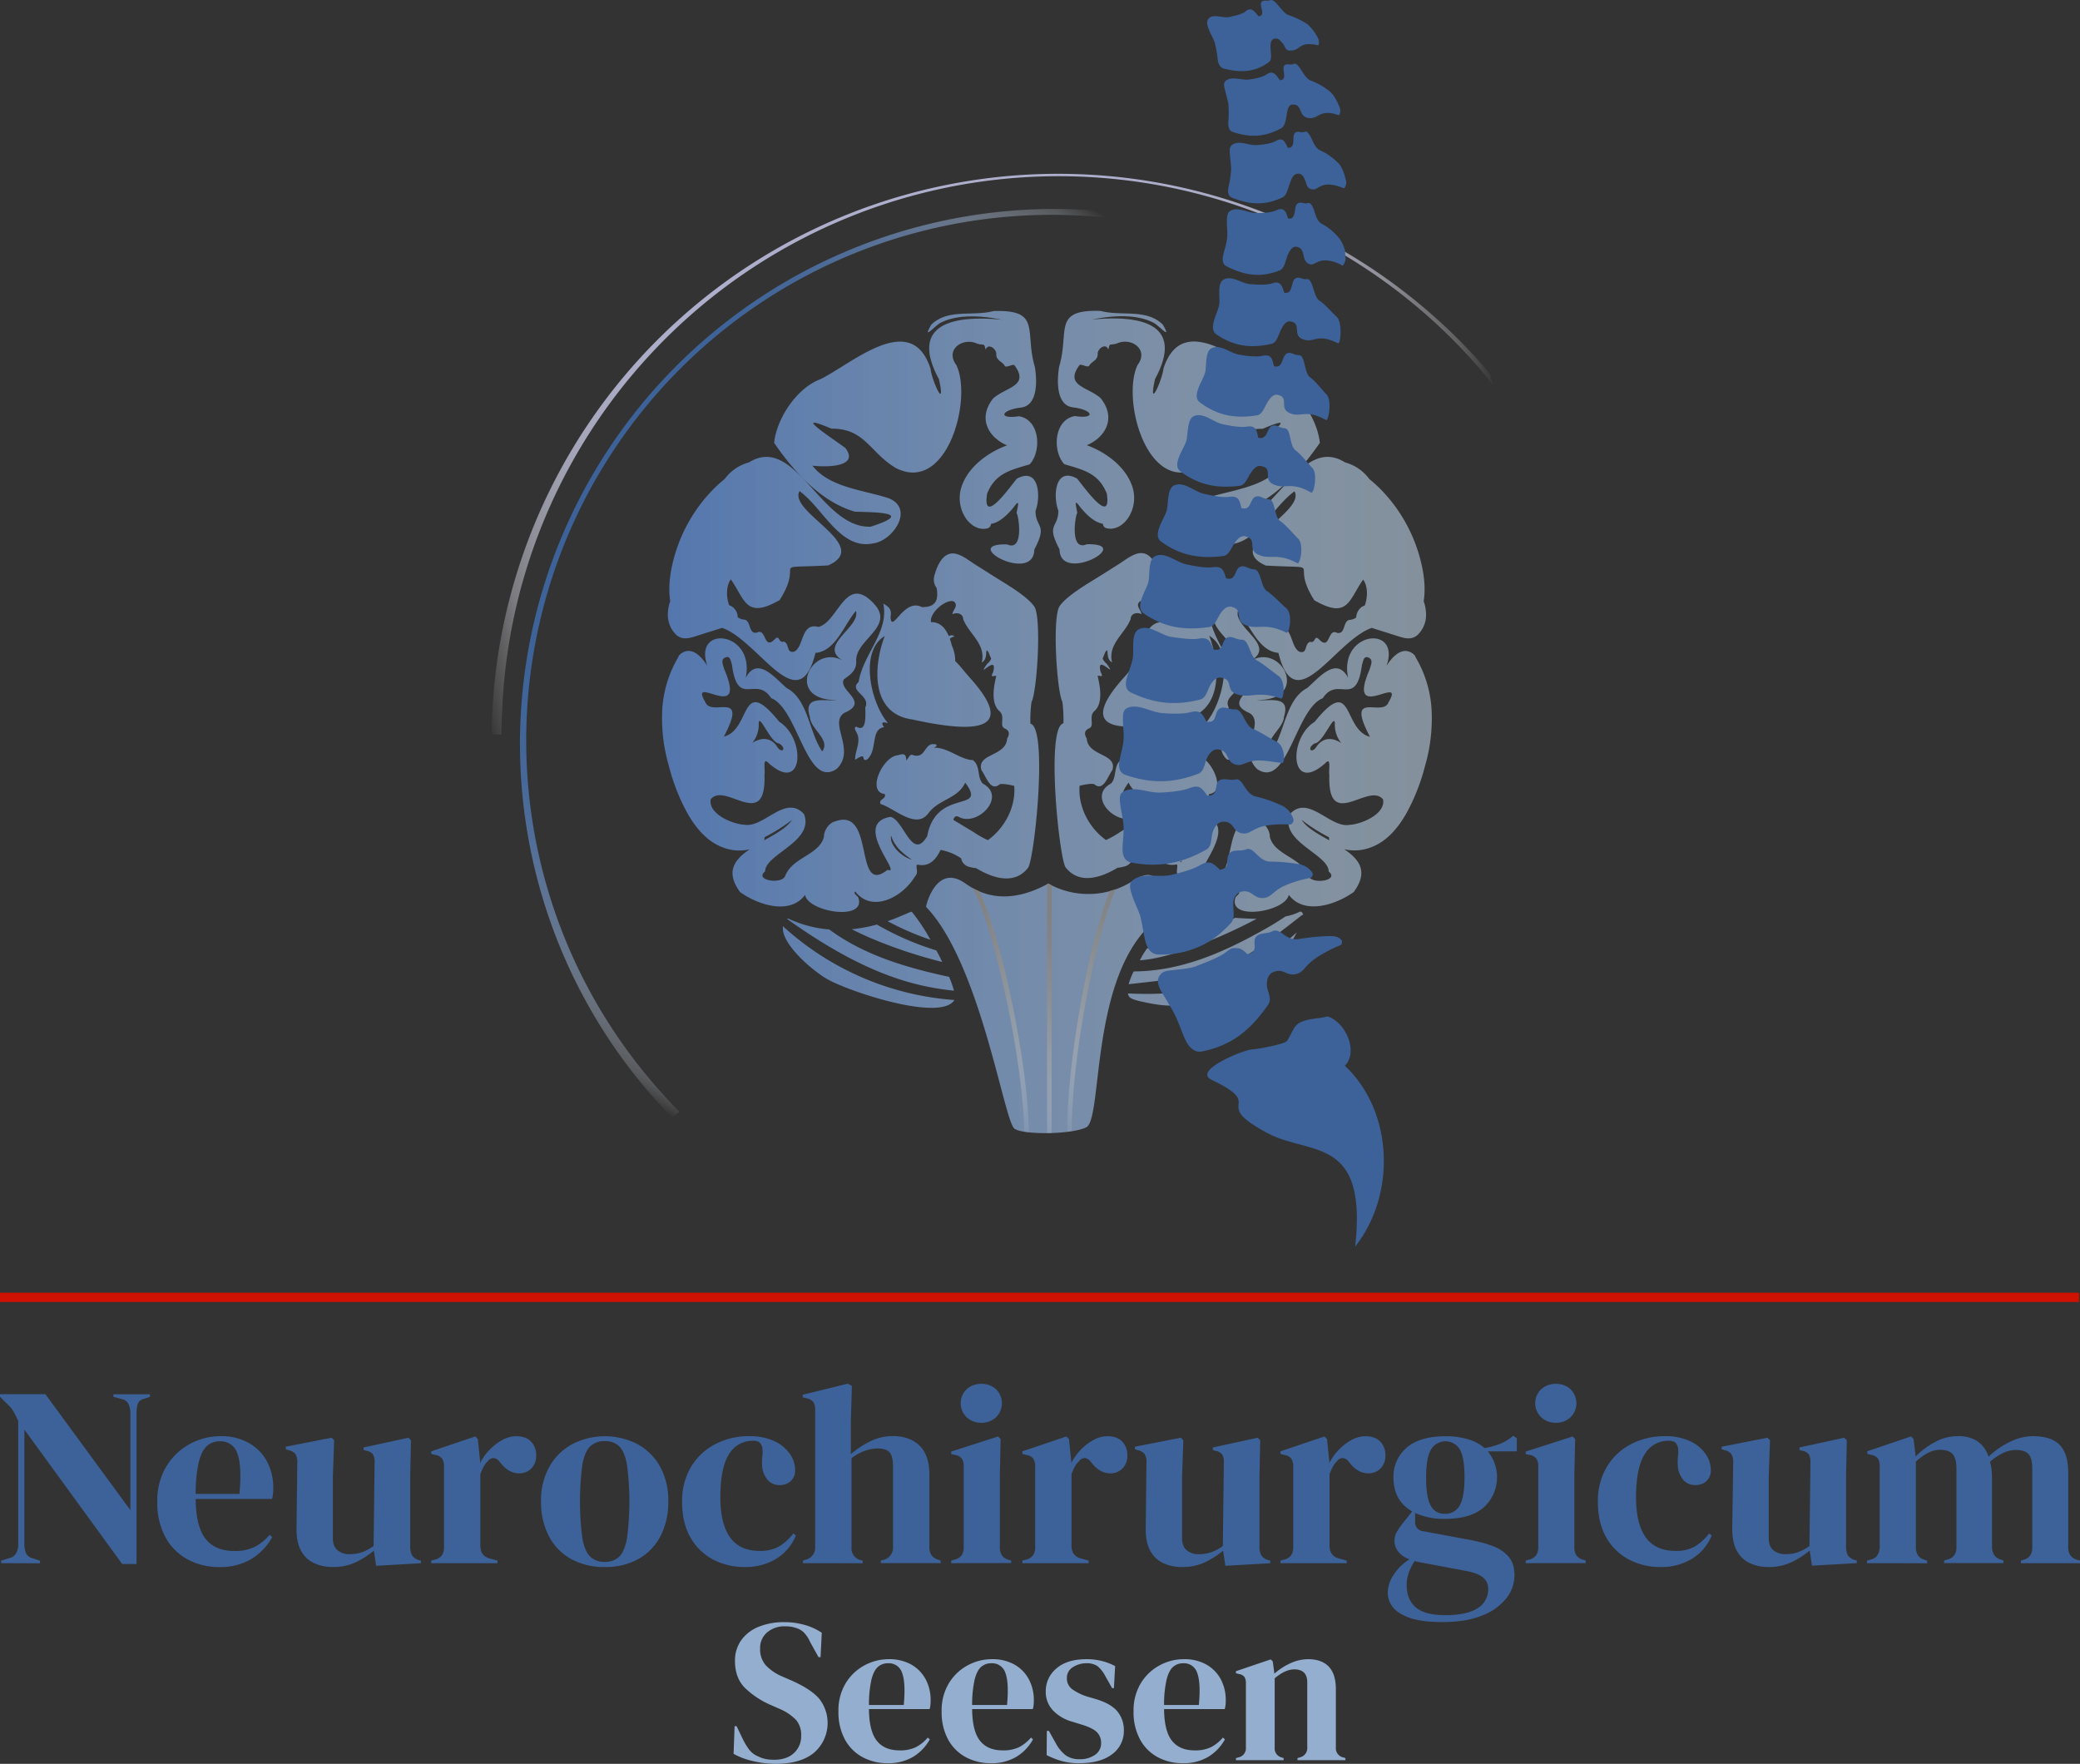 <svg xmlns="http://www.w3.org/2000/svg" xmlns:xlink="http://www.w3.org/1999/xlink" viewBox="0 0 910.87 772.34"><rect x="0" y="0" width="910.87" height="772.34" fill="#333333" stroke="none"/><defs><style>.cls-1{fill:#3c6299;}.cls-2{fill:#93aece;}.cls-3{fill:url(#Unbenannter_Verlauf_34);}.cls-4{fill:#cf1100;}.cls-5{fill:url(#Unbenannter_Verlauf_10);}.cls-6{fill:url(#Unbenannter_Verlauf_40);}.cls-7{fill:url(#Unbenannter_Verlauf_3);}.cls-8{fill:url(#Unbenannter_Verlauf_3-2);}.cls-9{fill:url(#Unbenannter_Verlauf_3-3);}</style><linearGradient id="Unbenannter_Verlauf_34" x1="289.9" y1="316.14" x2="626.93" y2="316.14" gradientUnits="userSpaceOnUse"><stop offset="0" stop-color="#5376ad"/><stop offset="1" stop-color="#bacfe2" stop-opacity="0.6"/></linearGradient><linearGradient id="Unbenannter_Verlauf_10" x1="513.43" y1="84.93" x2="283.51" y2="483.16" gradientUnits="userSpaceOnUse"><stop offset="0.05" stop-color="#fff" stop-opacity="0"/><stop offset="0.07" stop-color="#d2dbe8" stop-opacity="0.23"/><stop offset="0.1" stop-color="#aabbd3" stop-opacity="0.43"/><stop offset="0.13" stop-color="#889fc1" stop-opacity="0.61"/><stop offset="0.16" stop-color="#6c88b2" stop-opacity="0.76"/><stop offset="0.2" stop-color="#5677a7" stop-opacity="0.87"/><stop offset="0.25" stop-color="#476b9f" stop-opacity="0.94"/><stop offset="0.32" stop-color="#3e649a" stop-opacity="0.99"/><stop offset="0.51" stop-color="#3c6299"/><stop offset="0.71" stop-color="#3e649a" stop-opacity="0.99"/><stop offset="0.79" stop-color="#476b9f" stop-opacity="0.94"/><stop offset="0.84" stop-color="#5677a7" stop-opacity="0.87"/><stop offset="0.88" stop-color="#6c88b2" stop-opacity="0.76"/><stop offset="0.92" stop-color="#889fc1" stop-opacity="0.61"/><stop offset="0.95" stop-color="#aabbd3" stop-opacity="0.43"/><stop offset="0.98" stop-color="#d2dbe8" stop-opacity="0.23"/><stop offset="1" stop-color="#fff" stop-opacity="0"/></linearGradient><linearGradient id="Unbenannter_Verlauf_40" x1="-5941.34" y1="100.06" x2="-6184.91" y2="521.93" gradientTransform="translate(4954.61 4312.5) rotate(45)" gradientUnits="userSpaceOnUse"><stop offset="0.05" stop-color="#fff" stop-opacity="0"/><stop offset="0.05" stop-color="#fcfcfd" stop-opacity="0.03"/><stop offset="0.07" stop-color="#ececf3" stop-opacity="0.24"/><stop offset="0.1" stop-color="#ddddea" stop-opacity="0.42"/><stop offset="0.12" stop-color="#d0d1e2" stop-opacity="0.58"/><stop offset="0.15" stop-color="#c5c6db" stop-opacity="0.71"/><stop offset="0.18" stop-color="#bdbed6" stop-opacity="0.82"/><stop offset="0.22" stop-color="#b6b7d2" stop-opacity="0.9"/><stop offset="0.27" stop-color="#b1b2cf" stop-opacity="0.96"/><stop offset="0.33" stop-color="#afb0cd" stop-opacity="0.99"/><stop offset="0.51" stop-color="#aeafcd"/><stop offset="0.7" stop-color="#afb0cd" stop-opacity="0.99"/><stop offset="0.77" stop-color="#b1b2cf" stop-opacity="0.96"/><stop offset="0.82" stop-color="#b6b7d2" stop-opacity="0.9"/><stop offset="0.86" stop-color="#bdbed6" stop-opacity="0.82"/><stop offset="0.89" stop-color="#c5c6db" stop-opacity="0.71"/><stop offset="0.92" stop-color="#d0d1e2" stop-opacity="0.58"/><stop offset="0.95" stop-color="#ddddea" stop-opacity="0.42"/><stop offset="0.97" stop-color="#ececf3" stop-opacity="0.24"/><stop offset="1" stop-color="#fcfcfd" stop-opacity="0.03"/><stop offset="1" stop-color="#fff" stop-opacity="0"/></linearGradient><linearGradient id="Unbenannter_Verlauf_3" x1="-1604.75" y1="712.61" x2="-1527.63" y2="757.13" gradientTransform="matrix(-0.96, 0.28, 0.28, 0.96, -1251.63, 181.41)" gradientUnits="userSpaceOnUse"><stop offset="0" stop-color="gray" stop-opacity="0.99"/><stop offset="0.18" stop-color="#838383" stop-opacity="0.96"/><stop offset="0.36" stop-color="#8d8d8d" stop-opacity="0.87"/><stop offset="0.53" stop-color="#9c9c9c" stop-opacity="0.71"/><stop offset="0.71" stop-color="#b3b3b3" stop-opacity="0.5"/><stop offset="0.88" stop-color="#cfcfcf" stop-opacity="0.22"/><stop offset="1" stop-color="#e6e6e6" stop-opacity="0"/></linearGradient><linearGradient id="Unbenannter_Verlauf_3-2" x1="400.83" y1="421.05" x2="474.67" y2="463.68" gradientTransform="matrix(1, 0, 0, 1, 0, 0)" xlink:href="#Unbenannter_Verlauf_3"/><linearGradient id="Unbenannter_Verlauf_3-3" x1="-1669.27" y1="420.58" x2="-1596.88" y2="462.37" gradientTransform="matrix(-1, 0, 0, 1, -1153.17, 0)" xlink:href="#Unbenannter_Verlauf_3"/></defs><g id="Ebene_2" data-name="Ebene 2"><g id="Ebene_1-2" data-name="Ebene 1"><path class="cls-1" d="M.48,684.48v-1.12l3.7-1.12a4.5,4.5,0,0,0,2.91-2.19,7.85,7.85,0,0,0,.9-3.87V622.25c-.82-1.79-1.48-3.14-2-4a10.8,10.8,0,0,0-1.63-2.3c-.6-.64-1.42-1.44-2.46-2.41L0,611.6v-1.12H19.88L57.1,661.27V619a10.52,10.52,0,0,0-.73-4,4,4,0,0,0-3-2.36l-3.7-1v-1.12h16v1.12l-3,1A3.43,3.43,0,0,0,60.24,615a15.26,15.26,0,0,0-.45,3.92v65.93H53.51L10.68,626v50.23a9.58,9.58,0,0,0,.68,3.81,4.16,4.16,0,0,0,2.8,2.25l3.36,1.12v1.12Z"/><path class="cls-1" d="M96.57,628.87a24.55,24.55,0,0,1,12.44,3,20.32,20.32,0,0,1,7.91,8.07,24.1,24.1,0,0,1,2.74,11.61c0,.82,0,1.66-.11,2.52a10,10,0,0,1-.45,2.3H85.69q.11,12.1,4.32,17.43t12.5,5.33a19.76,19.76,0,0,0,9.08-1.8,22,22,0,0,0,6.5-5.27l1.12,1a25.7,25.7,0,0,1-9.25,9.65,26.4,26.4,0,0,1-13.84,3.47A28.64,28.64,0,0,1,82,682.74a24.1,24.1,0,0,1-9.64-9.81,31.43,31.43,0,0,1-3.48-15.25,28.93,28.93,0,0,1,4-15.64,27.2,27.2,0,0,1,10.37-9.81A28,28,0,0,1,96.57,628.87Zm-.34,2.24a8.29,8.29,0,0,0-5.55,2q-2.3,2-3.59,6.95a62.15,62.15,0,0,0-1.4,14.08h19.17q1.13-12.23-.89-17.61A7.63,7.63,0,0,0,96.23,631.11Z"/><path class="cls-1" d="M145.56,686.16a19,19,0,0,1-8-1.68,12.3,12.3,0,0,1-5.71-5.44q-2.09-3.75-2-9.92l.34-28.82a5.93,5.93,0,0,0-.9-3.69,4.87,4.87,0,0,0-2.8-1.57l-1.35-.45v-1.12l20.07-3.93,1.12,1.12-.56,15.92v27c0,2.4.69,4.15,2.08,5.27a8,8,0,0,0,5.21,1.69,16.34,16.34,0,0,0,5.61-.9,20.37,20.37,0,0,0,4.93-2.69l.45-36.55a6.4,6.4,0,0,0-.78-3.65,4.72,4.72,0,0,0-2.92-1.51l-1.12-.34V633.8l19.62-4.26,1.12,1.12-.34,15.92V677a8.69,8.69,0,0,0,.68,3.81,5.19,5.19,0,0,0,2.91,2.24l1.12.34v1.12l-19.62,1.12-1-6.61a40.13,40.13,0,0,1-8,5.1A23.25,23.25,0,0,1,145.56,686.16Z"/><path class="cls-1" d="M188.84,684.48v-1.12l1.68-.45a5.21,5.21,0,0,0,3.08-2,6.46,6.46,0,0,0,.84-3.47v-35.1a6.31,6.31,0,0,0-.84-3.64,4.75,4.75,0,0,0-3.08-1.63l-1.68-.44v-1.13l19.28-6.5,1.12,1.12,1,9.64v.9a23.6,23.6,0,0,1,4.09-5.77,22.75,22.75,0,0,1,5.61-4.32,12.67,12.67,0,0,1,6.11-1.68q4.26,0,6.5,2.35a8.25,8.25,0,0,1,2.24,5.95,7.7,7.7,0,0,1-2.18,5.88,7.3,7.3,0,0,1-5.21,2.08q-4.71,0-8.3-4.71l-.23-.23a3.75,3.75,0,0,0-2.57-1.74,3,3,0,0,0-2.7,1.41,8.55,8.55,0,0,0-1.85,2.41,30.61,30.61,0,0,0-1.4,3.19v31.28q0,4.49,3.93,5.61l3.59,1v1.12Z"/><path class="cls-1" d="M264.85,686.16a29.76,29.76,0,0,1-14.8-3.53,24.18,24.18,0,0,1-9.7-10,32.33,32.33,0,0,1-3.42-15.25,30.06,30.06,0,0,1,3.65-15.14,25.32,25.32,0,0,1,10-9.87,31.26,31.26,0,0,1,28.53-.05A25,25,0,0,1,289,642.1a30.28,30.28,0,0,1,3.65,15.25,32.23,32.23,0,0,1-3.42,15.3,24.34,24.34,0,0,1-9.64,10A29.46,29.46,0,0,1,264.85,686.16Zm0-2.24a8.74,8.74,0,0,0,6.28-2.24q2.36-2.25,3.42-8a123.24,123.24,0,0,0,0-32.41q-1.07-5.71-3.42-8a8.74,8.74,0,0,0-6.28-2.24,8.94,8.94,0,0,0-6.33,2.24q-2.41,2.25-3.48,8a124.4,124.4,0,0,0,0,32.41q1.07,5.71,3.48,8A8.94,8.94,0,0,0,264.85,683.92Z"/><path class="cls-1" d="M326.07,686.16a29,29,0,0,1-13.85-3.31,24.32,24.32,0,0,1-9.86-9.64q-3.64-6.33-3.65-15.53a29,29,0,0,1,4-15.52,26.55,26.55,0,0,1,10.65-9.87A31.63,31.63,0,0,1,328,628.87,25.47,25.47,0,0,1,339,631a16.81,16.81,0,0,1,6.84,5.55,12.38,12.38,0,0,1,2.36,7.12,6.28,6.28,0,0,1-1.91,4.88,7,7,0,0,1-4.93,1.73,6.59,6.59,0,0,1-5.27-2.35,10.67,10.67,0,0,1-2.36-6.17,25.05,25.05,0,0,1,.12-4.2,14.89,14.89,0,0,0,0-3.53,4,4,0,0,0-1.41-2.53,4.81,4.81,0,0,0-2.63-.61,11.88,11.88,0,0,0-10.6,5.94q-3.75,5.94-3.75,18.95,0,11.33,4.2,17.32t12.95,6a16.75,16.75,0,0,0,8.52-1.91,23.06,23.06,0,0,0,6.28-5.72l1.12.9a21.43,21.43,0,0,1-8.63,10.2A25.71,25.71,0,0,1,326.07,686.16Z"/><path class="cls-1" d="M351.63,684.48v-1.12l1.35-.45a5.41,5.41,0,0,0,4-5.61V617.43a6.14,6.14,0,0,0-.78-3.47,5,5,0,0,0-3-1.68l-1.68-.45v-1.12l19.73-4.83,1.8,1-.45,15.81v14a45,45,0,0,1,8.46-5.55,21.94,21.94,0,0,1,10-2.3q7.29,0,11.6,4.15T407,645.8v31.62a6.33,6.33,0,0,0,.9,3.58,5.45,5.45,0,0,0,3.13,2l.9.34v1.12H385.72v-1.12l1.34-.34a5.48,5.48,0,0,0,4-5.72V642.1q0-4.49-1.52-6.17t-5.32-1.68a17.51,17.51,0,0,0-5.38,1,19.93,19.93,0,0,0-5.95,3.31v39a5.31,5.31,0,0,0,4,5.6l.9.23v1.12Z"/><path class="cls-1" d="M416.55,684.48v-1.12l1.57-.45a5.21,5.21,0,0,0,3.08-2,6.72,6.72,0,0,0,.84-3.59V642.21a6.07,6.07,0,0,0-.84-3.53,4.75,4.75,0,0,0-3.08-1.63l-1.57-.33V635.6L437.06,629l1.13,1.12L437.85,646v31.4a6.68,6.68,0,0,0,.84,3.58,5.14,5.14,0,0,0,3,2l1.12.34v1.12ZM429.78,623a9.17,9.17,0,0,1-6.45-2.41,8.48,8.48,0,0,1,0-12.28,9.3,9.3,0,0,1,6.45-2.35,9.12,9.12,0,0,1,6.39,2.35,8.6,8.6,0,0,1,0,12.28A9,9,0,0,1,429.78,623Z"/><path class="cls-1" d="M447.72,684.48v-1.12l1.68-.45a5.21,5.21,0,0,0,3.08-2,6.46,6.46,0,0,0,.84-3.47v-35.1a6.31,6.31,0,0,0-.84-3.64,4.75,4.75,0,0,0-3.08-1.63l-1.68-.44v-1.13L467,629l1.12,1.12,1,9.64v.9a23.6,23.6,0,0,1,4.09-5.77,22.75,22.75,0,0,1,5.61-4.32,12.67,12.67,0,0,1,6.11-1.68q4.26,0,6.5,2.35a8.25,8.25,0,0,1,2.24,5.95,7.7,7.7,0,0,1-2.18,5.88,7.3,7.3,0,0,1-5.21,2.08q-4.71,0-8.3-4.71l-.23-.23a3.75,3.75,0,0,0-2.57-1.74,3,3,0,0,0-2.7,1.41,8.55,8.55,0,0,0-1.85,2.41,30.61,30.61,0,0,0-1.4,3.19v31.28q0,4.49,3.93,5.61l3.58,1v1.12Z"/><path class="cls-1" d="M517.45,686.16a18.87,18.87,0,0,1-8-1.68,12.32,12.32,0,0,1-5.72-5.44q-2.09-3.75-2-9.92l.33-28.82a6,6,0,0,0-.89-3.69,4.9,4.9,0,0,0-2.81-1.57l-1.34-.45v-1.12l20.07-3.93,1.12,1.12-.56,15.92v27c0,2.4.69,4.15,2.07,5.27a8,8,0,0,0,5.21,1.69,16.26,16.26,0,0,0,5.61-.9A20.37,20.37,0,0,0,535.5,677l.45-36.55a6.4,6.4,0,0,0-.78-3.65,4.72,4.72,0,0,0-2.92-1.51l-1.12-.34V633.8l19.62-4.26,1.12,1.12-.33,15.92V677a8.7,8.7,0,0,0,.67,3.81,5.19,5.19,0,0,0,2.91,2.24l1.13.34v1.12l-19.63,1.12-1-6.61a40.2,40.2,0,0,1-8,5.1A23.25,23.25,0,0,1,517.45,686.16Z"/><path class="cls-1" d="M560.73,684.48v-1.12l1.68-.45a5.18,5.18,0,0,0,3.08-2,6.46,6.46,0,0,0,.84-3.47v-35.1a6.31,6.31,0,0,0-.84-3.64,4.73,4.73,0,0,0-3.08-1.63l-1.68-.44v-1.13L580,629l1.12,1.12,1,9.64v.9a23.37,23.37,0,0,1,4.1-5.77,22.89,22.89,0,0,1,5.6-4.32,12.7,12.7,0,0,1,6.11-1.68q4.26,0,6.51,2.35a8.3,8.3,0,0,1,2.24,5.95,7.7,7.7,0,0,1-2.19,5.88,7.28,7.28,0,0,1-5.21,2.08q-4.71,0-8.3-4.71l-.22-.23a3.79,3.79,0,0,0-2.58-1.74,3,3,0,0,0-2.69,1.41,8.2,8.2,0,0,0-1.85,2.41,26.89,26.89,0,0,0-1.4,3.19v31.28c0,3,1.3,4.86,3.92,5.61l3.59,1v1.12Z"/><path class="cls-1" d="M632.82,665.08a30.18,30.18,0,0,1-13.12-2.58v3.82a3.85,3.85,0,0,0,3.48,4.15l21.08,3.92a56.83,56.83,0,0,1,9.53,2.63,16.84,16.84,0,0,1,6.84,4.6c1.71,2,2.58,4.69,2.58,8.13a16.31,16.31,0,0,1-3.59,10.15,25,25,0,0,1-10.6,7.51q-7,2.85-17.43,2.86-9,0-14.24-1.85c-3.52-1.24-6-2.82-7.46-4.77a10.14,10.14,0,0,1-2.18-6.16,14.49,14.49,0,0,1,2.74-8.13,21.76,21.76,0,0,1,6.79-6.56,11,11,0,0,1-5-3.48,7.56,7.56,0,0,1-1.57-4.59,8,8,0,0,1,1.18-4.21,31.68,31.68,0,0,1,2.86-4l3.7-4.71q-8.19-4.71-8.19-14.8A16.62,16.62,0,0,1,616,633.91q5.77-5,17-5a34,34,0,0,1,10,1.34,19.36,19.36,0,0,1,7.12,3.82,31.07,31.07,0,0,0,6.78-1.85,20.24,20.24,0,0,0,5.77-3.54l1.57,1.13v5.71H651.54a17.91,17.91,0,0,1-1.73,24.5Q644,665.08,632.82,665.08ZM616,693.9q0,6.61,4.1,10T633,707.24q9.32,0,14-3a9.58,9.58,0,0,0,4.71-8.52,6.23,6.23,0,0,0-2.3-5q-2.29-1.92-7.79-2.92l-20.3-3.81-1.79-.45a21,21,0,0,0-2.58,5.1A16.16,16.16,0,0,0,616,693.9Zm16.71-31.06a7,7,0,0,0,6.56-3.7q2.07-3.71,2.07-12.33t-2.07-12.17a7.34,7.34,0,0,0-12.62.12c-1.42,2.42-2.13,6.52-2.13,12.27s.66,9.83,2,12.22A6.57,6.57,0,0,0,632.71,662.84Z"/><path class="cls-1" d="M668.14,684.48v-1.12l1.57-.45a5.21,5.21,0,0,0,3.08-2,6.72,6.72,0,0,0,.84-3.59V642.21a6.07,6.07,0,0,0-.84-3.53,4.75,4.75,0,0,0-3.08-1.63l-1.57-.33V635.6L688.66,629l1.12,1.12L689.44,646v31.4a6.68,6.68,0,0,0,.84,3.58,5.14,5.14,0,0,0,3,2l1.12.34v1.12ZM681.37,623a9.2,9.2,0,0,1-6.45-2.41,8.48,8.48,0,0,1,0-12.28,9.34,9.34,0,0,1,6.45-2.35,9.12,9.12,0,0,1,6.39,2.35,8.6,8.6,0,0,1,0,12.28A9,9,0,0,1,681.37,623Z"/><path class="cls-1" d="M727.11,686.16a28.94,28.94,0,0,1-13.84-3.31,24.4,24.4,0,0,1-9.87-9.64q-3.64-6.33-3.65-15.53a28.9,28.9,0,0,1,4-15.52,26.49,26.49,0,0,1,10.65-9.87A31.56,31.56,0,0,1,729,628.87,25.52,25.52,0,0,1,740,631a16.78,16.78,0,0,1,6.83,5.55,12.31,12.31,0,0,1,2.36,7.12,6.28,6.28,0,0,1-1.91,4.88,7,7,0,0,1-4.93,1.73,6.61,6.61,0,0,1-5.27-2.35,10.67,10.67,0,0,1-2.35-6.17,24.14,24.14,0,0,1,.11-4.2,13.9,13.9,0,0,0,0-3.53,4,4,0,0,0-1.4-2.53,4.87,4.87,0,0,0-2.64-.61,11.85,11.85,0,0,0-10.59,5.94q-3.76,5.94-3.76,18.95,0,11.33,4.21,17.32t13,6a16.75,16.75,0,0,0,8.52-1.91,23.21,23.21,0,0,0,6.28-5.72l1.12.9a21.45,21.45,0,0,1-8.64,10.2A25.69,25.69,0,0,1,727.11,686.16Z"/><path class="cls-1" d="M774.31,686.16a18.9,18.9,0,0,1-8-1.68,12.32,12.32,0,0,1-5.72-5.44q-2.07-3.75-2-9.92L759,640.3a6,6,0,0,0-.89-3.69,4.9,4.9,0,0,0-2.81-1.57l-1.34-.45v-1.12L774,629.54l1.12,1.12-.56,15.92v27c0,2.4.69,4.15,2.07,5.27a8,8,0,0,0,5.22,1.69,16.24,16.24,0,0,0,5.6-.9,20.42,20.42,0,0,0,4.94-2.69l.44-36.55a6.4,6.4,0,0,0-.78-3.65,4.72,4.72,0,0,0-2.92-1.51l-1.12-.34V633.8l19.62-4.26,1.12,1.12-.33,15.92V677a8.7,8.7,0,0,0,.67,3.81A5.18,5.18,0,0,0,812,683l1.12.34v1.12l-19.62,1.12-1-6.61a40.2,40.2,0,0,1-8,5.1A23.25,23.25,0,0,1,774.31,686.16Z"/><path class="cls-1" d="M817.59,684.48v-1.12l1.57-.45a4.7,4.7,0,0,0,3-1.91,7.35,7.35,0,0,0,1-3.58v-35.1a6.7,6.7,0,0,0-.78-3.64,4.5,4.5,0,0,0-3-1.63l-1.68-.44v-1.13l19.17-6.5,1.12,1.12.9,7.63a36.33,36.33,0,0,1,8.47-6.28,20.53,20.53,0,0,1,9.92-2.58,15.2,15.2,0,0,1,8.63,2.19,13.29,13.29,0,0,1,4.93,6.78,36.32,36.32,0,0,1,9.48-6.56,23.11,23.11,0,0,1,9.92-2.41q8,0,11.72,3.81t3.75,12v32.85c0,2.91,1.35,4.75,4,5.49l1.23.34v1.12H885v-1.12l1.12-.34a5.2,5.2,0,0,0,3-2,6.68,6.68,0,0,0,.84-3.58V643.11q0-4.71-1.69-6.45t-5.38-1.74a13.18,13.18,0,0,0-5.66,1.29,26.2,26.2,0,0,0-5.77,3.87,18.66,18.66,0,0,1,.73,3.93c.11,1.42.16,2.91.16,4.48v29c.08,2.91,1.42,4.75,4,5.49l1,.34v1.12h-26v-1.12l1.57-.45a5.27,5.27,0,0,0,3-2,6.42,6.42,0,0,0,.84-3.53v-34.2q0-4.49-1.63-6.39t-5.55-1.91a11.38,11.38,0,0,0-5.15,1.29A26,26,0,0,0,839,640v37.56c0,2.91,1.31,4.75,3.93,5.49l1,.34v1.12Z"/><path class="cls-2" d="M339.71,772.34a42.88,42.88,0,0,1-10-1.21,31.13,31.13,0,0,1-8.46-3.16l.44-12.12h.89l2.77,5.79a28.61,28.61,0,0,0,2.67,4.41,9.32,9.32,0,0,0,3.92,3,13,13,0,0,0,3.43,1.2,19.89,19.89,0,0,0,3.7.31q5.44,0,8.61-2.94a9.89,9.89,0,0,0,3.16-7.57,10,10,0,0,0-2.14-6.82,21.92,21.92,0,0,0-6.86-4.77l-3.66-1.6a38.41,38.41,0,0,1-12-7.8q-4.32-4.42-4.32-11.72a15.35,15.35,0,0,1,2.72-9.1,17.28,17.28,0,0,1,7.58-5.88,29,29,0,0,1,11.36-2.05,31.6,31.6,0,0,1,9,1.25,25.67,25.67,0,0,1,7.35,3.39l-.53,10.69h-.89L354.77,719a13.85,13.85,0,0,0-3-4.42,8.81,8.81,0,0,0-3.48-1.82,13.2,13.2,0,0,0-2.14-.49,18.64,18.64,0,0,0-2.49-.14,11.52,11.52,0,0,0-7.67,2.63,8.81,8.81,0,0,0-3.12,7.09,10.57,10.57,0,0,0,2.41,7.26,21.06,21.06,0,0,0,7,4.86l4.1,1.78q8.57,3.75,12.3,8a17.19,17.19,0,0,1-2.18,23.71Q350.59,772.34,339.71,772.34Z"/><path class="cls-2" d="M389.18,726.52a19.54,19.54,0,0,1,9.89,2.36,16.15,16.15,0,0,1,6.28,6.42,19.13,19.13,0,0,1,2.19,9.23c0,.65,0,1.32-.09,2a7.81,7.81,0,0,1-.36,1.83H380.53q.09,9.63,3.43,13.86t9.94,4.23a15.77,15.77,0,0,0,7.22-1.42,17.65,17.65,0,0,0,5.17-4.19l.89.8a20.46,20.46,0,0,1-7.35,7.67,21,21,0,0,1-11,2.76,22.79,22.79,0,0,1-11.23-2.72,19.15,19.15,0,0,1-7.67-7.8,25,25,0,0,1-2.76-12.12A22.94,22.94,0,0,1,370.37,737a21.59,21.59,0,0,1,8.24-7.8A22.16,22.16,0,0,1,389.18,726.52Zm-.27,1.79a6.55,6.55,0,0,0-4.41,1.56q-1.83,1.56-2.86,5.52a49.88,49.88,0,0,0-1.11,11.19h15.24q.9-9.72-.71-14A6.05,6.05,0,0,0,388.91,728.31Z"/><path class="cls-2" d="M434.37,726.52a19.54,19.54,0,0,1,9.89,2.36,16.15,16.15,0,0,1,6.28,6.42,19.13,19.13,0,0,1,2.19,9.23c0,.65,0,1.32-.09,2a7.81,7.81,0,0,1-.36,1.83H425.72q.09,9.63,3.43,13.86t9.94,4.23a15.77,15.77,0,0,0,7.22-1.42,17.65,17.65,0,0,0,5.17-4.19l.89.8a20.46,20.46,0,0,1-7.35,7.67,21,21,0,0,1-11,2.76,22.79,22.79,0,0,1-11.23-2.72,19.21,19.21,0,0,1-7.67-7.8,25,25,0,0,1-2.76-12.12A22.94,22.94,0,0,1,415.56,737a21.59,21.59,0,0,1,8.24-7.8A22.16,22.16,0,0,1,434.37,726.52Zm-.27,1.79a6.57,6.57,0,0,0-4.41,1.56q-1.83,1.56-2.86,5.52a49.88,49.88,0,0,0-1.11,11.19H441q.9-9.72-.71-14A6.05,6.05,0,0,0,434.1,728.31Z"/><path class="cls-2" d="M472.61,772.07a27.87,27.87,0,0,1-7.85-1,36.25,36.25,0,0,1-6.42-2.55l.09-10.6h.89l3,5.35a16.09,16.09,0,0,0,4.33,5.3,9.86,9.86,0,0,0,6,1.74,11.43,11.43,0,0,0,6.91-1.92,6,6,0,0,0,2.63-5.12,6.51,6.51,0,0,0-1.87-4.82c-1.25-1.25-3.57-2.37-6.95-3.38l-3.75-1.16a18.48,18.48,0,0,1-8.55-5,11.8,11.8,0,0,1-3.12-8.29,12.85,12.85,0,0,1,4.63-10q4.63-4.1,13.28-4.1a27.54,27.54,0,0,1,6.55.76,25.91,25.91,0,0,1,5.93,2.27l-.53,9.63H487l-3.12-5.53a13.3,13.3,0,0,0-3.35-4.14,8.39,8.39,0,0,0-4.94-1.2,10.48,10.48,0,0,0-5.71,1.69,5.38,5.38,0,0,0-2.67,4.81,5.82,5.82,0,0,0,2.27,4.82,23.49,23.49,0,0,0,6.73,3.29l4,1.16q6.42,2,9.18,5.39a12.77,12.77,0,0,1,2.77,8.25A12.48,12.48,0,0,1,487,768.15Q481.87,772.07,472.61,772.07Z"/><path class="cls-2" d="M518.42,726.52a19.54,19.54,0,0,1,9.89,2.36,16.17,16.17,0,0,1,6.29,6.42,19.24,19.24,0,0,1,2.18,9.23c0,.65,0,1.32-.09,2a7.81,7.81,0,0,1-.36,1.83H509.77q.09,9.63,3.44,13.86c2.22,2.82,5.54,4.23,9.93,4.23a15.77,15.77,0,0,0,7.22-1.42,17.65,17.65,0,0,0,5.17-4.19l.89.8a20.46,20.46,0,0,1-7.35,7.67,21,21,0,0,1-11,2.76,22.79,22.79,0,0,1-11.23-2.72,19.12,19.12,0,0,1-7.66-7.8,24.92,24.92,0,0,1-2.77-12.12A22.94,22.94,0,0,1,499.61,737a21.54,21.54,0,0,1,8.25-7.8A22.1,22.1,0,0,1,518.42,726.52Zm-.27,1.79a6.57,6.57,0,0,0-4.41,1.56q-1.83,1.56-2.85,5.52a49.2,49.2,0,0,0-1.12,11.19H525q.9-9.72-.71-14A6.05,6.05,0,0,0,518.15,728.31Z"/><path class="cls-2" d="M541.24,770.73v-.89l1.24-.35a4.07,4.07,0,0,0,3.12-4.37v-27.9a5.3,5.3,0,0,0-.62-2.9,3.64,3.64,0,0,0-2.41-1.29l-1.33-.36v-.89l15.24-5.17.89.89.71,5.35a27.94,27.94,0,0,1,7-4.54,18.64,18.64,0,0,1,7.76-1.79q5.88,0,9,3.21t3.16,9.81v25.67a4.11,4.11,0,0,0,3.39,4.36l.8.27v.89h-21v-.89l1.16-.35a4.16,4.16,0,0,0,3.12-4.37V736.68q0-5.7-5.7-5.7-3.93,0-8.56,3.92v30.31a4.06,4.06,0,0,0,3.12,4.36l.8.27v.89Z"/><path class="cls-3" d="M570,400.83c-32.75,25.65-35.61,25.65-75.76,30.13a31.55,31.55,0,0,1,2.22-5.59c21.14-.13,39.82-8.51,58.3-19q4.2-2.39,8.18-5.09a23.93,23.93,0,0,0,6.14-2c.8-.41,1.34.35,1.62,1.22A2.28,2.28,0,0,0,570,400.83Zm-70.07,18.28-.79,1.36c12.36-.63,34.23-9.09,51.17-18.16-3.11,0-6.29-.18-9.4-.43a125.3,125.3,0,0,1-38.57,13.4C501.43,416.51,500.63,417.78,499.88,419.11Zm-6,15.9a3.84,3.84,0,0,0,.54,1.39c.93,1.42,6,2.27,7.59,2.62,1.94.43,3.92.74,5.89,1,14.8,1.79,30.13-3.61,43.53-10.15,5.25-2.57,12.43-14.09,16.43-21.62C543.2,430.47,524.78,436.48,493.87,435Zm16.78-25.1a122.42,122.42,0,0,0,23.53-8.68c-9.73-1.11-17.48-2.61-17.88-2.17-3.55,3.94-7.23,7.66-10.55,11.67A34.08,34.08,0,0,0,510.65,409.91ZM624,335.56a88.08,88.08,0,0,1-8.32,20.94c-3.52,6.07-8.31,11.8-14.86,14.35a19.91,19.91,0,0,1-12.18,1c6.61,4.43,10.79,9.81,4.18,18.74-7.7,5.54-21.74,10.26-28.44,1.23-1.41,7.49-26.94,11.59-23.32,1.12.56-.88,2.35-1.83,1.34-2.67-7.13,9.35-20.42,2.88-26.19-6.64-1.74-1.66-.07-4.14-.89-5.15C510,379.61,507.14,376.4,505,372a23.37,23.37,0,0,0-9.05,3.69,4.61,4.61,0,0,1-2.84,3.51,19.15,19.15,0,0,1-3.74.79c-7.12,4.29-16.64,7.52-22.68-.14-2.84-3.59-8.82-61.43-1-63.13a57.27,57.27,0,0,0-.48-9.53,4.32,4.32,0,0,1-.32-.74c-2.3-6.84-4-36.53-.85-41.06,3.25-4.7,12.92-10.2,17.61-13.15l8.12-5.12c2.55-1.6,5.19-3.79,8.08-4.65,6.05-1.81,8.89,5.24,10.08,10a6.09,6.09,0,0,1-1.17,4.88c-.67,4.42-.3,8.48,6.54,8.32,7.86-4.16,13.14,12,13.68,4.42-.5-3,.11-4.18,3.16-5.93-2.62,12.51,8.89,22.14,10.79,34.31,4.53,4-5.42,6-2.92,11.16-.14,4.39-.5,11.13,4,8.37,1.12.68.31,1.45,0,2.33-2.54,3.91.69,8.57.44,12.23-5.71-3.67-2.16.73-5.06,0-4.93-3.82-1.5-13.5-7.59-14.26,1.69-2.43.25-2.38-1.72-1.77,7.74-9.06,12.57-31.54,1.44-38.15C534.35,291,536,312.49,517.3,315c-22.34,4.92-48.49,7.46-25-18.46,2.35-2.6,4.44-5.5,6.26-7.1,0-.51,0-1,.06-1.52a17.06,17.06,0,0,1,1.46-5.4,27.76,27.76,0,0,1,.85-2.88,4.58,4.58,0,0,0-2-1,1.85,1.85,0,0,1,2.47-.11c1.39-3.27,3.6-6,7.27-6.14a2.5,2.5,0,0,1,.56,0c.8-4.24-6.77-10.32-10-9.08-2.24,1.93.5,3.65.62,5.59-2.14-1-4.7-.14-4.72,2.15-2.46,6.48-10.09,10.86-8.14,19-2.13-1.22-1.8-3.41-2.12-5.41-.28.26-.53.51-.76.75-.44,1-.86,2-1.24,3a5.81,5.81,0,0,0,1.73,2.21c4.3,6.13-1.56-.83-2.75.72-.07.21-.13.43-.2.65a7.93,7.93,0,0,0,.41,2.42c1.31,2.53-.23,1.38-1.34,1.52,0,.09,0,.18,0,.28.58,2.58,2.82,11.36-1.38,15.1-2.78,2.34.08,6.2-2.17,7.53-2.32.93-2.49,2.52-1.26,4.56.53,7.95,13.51,6.36,11.22,13.85-1.94,2.47-3.87,9.45-7.79,6.27-.62-.6-4.06-.07-6.56.56-.74,9.28,4.16,18.38,11.35,23.63a1.14,1.14,0,0,1,.17.15,40.44,40.44,0,0,0,6.2-3.5l9-5.41a1.76,1.76,0,0,0-.14-.23c-.37-1-.92-1.65-2.23-1.1-7.92,4.65-21.4-8.8-10.57-14.54,2.61-2.77.91-7.65,4.32-10.29,5.44-.09,10.76-5.55,17-5.41-.56-.71-1.31-.15-1-1.34,5.53-1.62,4.29,6.17,10,4.7,1.66-1,2,1.11,3.17,2.22.06-3.5,1.7-2.79,3.78-2.27,6.56.69,13.7,16.12,5.64,17.05-.84,2.18,2.78,2.11,1.87,4.35-6.07,1.77-15.46,11.31-20.91,4.13-4.78-6.45-12.8-6.26-16.19-13.52-10.1,13.54,12.71,2,16.63,23.43,6.58,11.32,10.24-7.07,16.08-8.41,17.24,2.91-5.67,25.74,1.31,23.2,15,11.91,5.06-28,23.1-21.13,2.44.57,4.77,3.75,4.74,6.75,2.15,8,13.49,8.73,16.9,16.91,1.16,4.09,13.88,2.19,8.85-1.81.07-7.58-21.73-13.11-17-25.14,8.15-8.77,17.45,6.16,26.06,4.71,5.27-.25,15.94-4.72,14.77-11.12-6.29-7.93-24.42,14.54-23.53-10.87-.39-1.43.8-7.15-1.21-5.55-16.08,15.06-17.06-10.3-5.25-17.55,17.17-21.26,12.14,3.38,24.24,6.53-11-21,5.6-8.31,8.13-15.11,7.82-13.17-18.86,10.1-8.22-14.51.42-1.69,1.68-4-.4-5-2.41-1.14-2.43,1.69-3,3-2.49,19.44-10.58,4.56-17.19,14.74-11.88,4.62-15.47,40-28.71,31-8.66-8.31,3.76-20.07-3.37-24.54-11.46-4.87,3-9.84.23-14.67-2.75-2-5.65-3.86-5.38-8,.39-9.35-16.51-14.74-8.3-24.51,12.9-14.62,15.88,7.22,24.79,9.58,7.9-2.1,6.29,9,10.72,10.83,3.48.86,1.9-3.62,4.53-4.4,2.45.79,1.69-3.29,3.88-1.06,5,5.13,3.65-5.08,7.82-2.87,4.1.88,2.35-5.8,6-5.7a6.27,6.27,0,0,0,2.45-1,6.07,6.07,0,0,1,2.38-4.62,8.08,8.08,0,0,1,1.38-.69c1.39-3.86,1.3-8.55-.72-11.31-6.3,8.93-6.58,17.57-21.38,9.06-11.32-17.73,5.88-13.68-21.26-15.2-19.5-8.67,17.65-23.32,12.58-32.51-10.33,7.32-17.92,26.12-32.52,22.79-8.23-1.13-17.89-14.9-6.75-19.63,11-3.71,26.18-4.65,33.62-14.34-4.57.64-21.09,1.06-14.44-7.72,5.1-3.91,24.84-16.44,6.14-8.48-14.64-.14-16.76,10.27-28,17.1C502.41,216.62,491,175,498.14,159.85c5.23-6.93-2.94-12.38-9.15-9.4-3.41.87-2.83-.43-3.66,2.62-1-3-4.44-.6-4.65,1.67.28,3.08-2.68,3.46-3.71,5.42-.65,1-3.59-1-4.24-.28-6.78,9.17,3.76,9.49,9.32,14.52,7.09,9,1.65,17.34-6.13,20.54,7.81,2.84,16.2,8.74,19.46,16.84a16,16,0,0,1-1.09,14.64c-2.17,3.41-6,6-10,4.8a2,2,0,0,1-1.28-1.89c-2.79-.37-6.24-2.61-10.17-7.55-3-4.16-1.27.79-1.09,2.9-.71.29-3.58,17,4.15,13.64,21.38-.58-11.7,17.56-11.91,2.24-6-11.37-.64-9.16-.5-16.88-2.46-6.39-1.55-19.52,8.19-14.12,2.74,3.25,15.26,21.2,13,6.52-3.63-8.93-10.14-10.3-18.57-12.81-5.26-5.46-4.75-19.47,4.62-21.09,9.39,1.41,7.86-2.69-.52-3.76-7.83-.63-7.39-11.88-6.39-17.85,4.65-15.66-3.11-25.13,18.14-24.43,8.94,2.45,20.08-1.13,27.24,6,4,6.87-1,1.11-3.72-.64-7.94-4.31-19-3.23-27.32-1.57,19.5-1.91,41.36.77,27.63,26.09-3.15,14.48,3.19.42,3.72-4.66,8.41-25.93,34.4-2.1,48.26,4.68,10.55,4,19.16,17.51,20.21,27.86-8.35,12.08-20.34,25.86-35.4,30.12-8.37.3-26.81.16-6.89,6.57,21.81.92,33-40.83,53.32-28.12a19.53,19.53,0,0,1,10.65,7.3,61.25,61.25,0,0,1,5.47,5,68.31,68.31,0,0,1,16.17,27.74c1.91,6.36,3.26,13.91,2.15,20.75a17.05,17.05,0,0,1,1,7.07,12,12,0,0,1-3.71,7.73c-2.39,2.09-5.11,1.59-7.86.72q-6.09-1.91-12.17-3.84c-16.14,5.61-33.55,40.84-40.87,10.92-8.87-.66-12.7-12.72-17.71-18.38-2.13,7.19,17,15.12,5.74,21.74,14-7.67,25.77,17.59,2.48,17.29,5.31.7,15-2.39,11.93,7.34-.25,5.44-9.22,10-5.44,15.14,5.72-7.91,6.13-22.74,15.54-27.68,4.87-4.06,12.76-14.39,18-4.51-4.28-20.39,23.26-23.46,16.81-5.25,5.19-8.09,9.3-6.9,11.29-5.48a1.94,1.94,0,0,1,.69.56,6.21,6.21,0,0,1,.62.69s0,.13.06.36a50.53,50.53,0,0,1,7.08,23.35A74.64,74.64,0,0,1,624,335.56Zm-36.64-10.2a12.79,12.79,0,0,1-2.81-8.48c-.06-5.11-5.19,8.48-8.83,8.64-3.78,2.17-1.25,5,1,1.13C579.67,322.65,583.84,323,587.32,325.36ZM582.18,368a3.79,3.79,0,0,1-.17-1.37A77.53,77.53,0,0,1,570,359C572.23,362.5,577.19,365.21,582.18,368Zm-64.77,9.23c0-.35-.29-.32-.52-.13C517.08,377.49,517.24,377.81,517.41,377.24Zm9.16-11.35c-1.55,4.94-5.21,7.84-9.09,10.54C522.73,374.85,527.42,369.53,526.57,365.89ZM410.05,416.18A125.51,125.51,0,0,1,384,404.84a65.6,65.6,0,0,1-11,2.05c11,5.66,26.2,11,39.63,14.35C411.83,419.56,411,417.86,410.05,416.18Zm-2.6-4.68a83.14,83.14,0,0,0-8.11-12.2c-.34-.37-4.31,1.88-10.64,4.07A123.63,123.63,0,0,0,407.45,411.5Zm10.23,26.36A124.48,124.48,0,0,1,343.33,406a3,3,0,0,1-.42-.5c-1.37,7.76,14.17,20.75,20.75,24,13.39,6.55,48.92,17.39,54.27,8.38h-.25Zm.09-4.06a46.64,46.64,0,0,0-2.14-6.07l-2.7-.57c-18.12-4.08-35.26-9.46-49.79-20.17a51.9,51.9,0,0,1-18.06-4.82l-.35.27C376.78,425.27,398.27,431.81,417.77,433.8Zm94.13-34.73c-35.67,19.27-28.34,90.62-36.2,94.55-6.56,3.28-28.4,3.37-31.57.48-4.57-4.17-15-72.5-38.59-97-.13-.21,4.37-19.49,17.3-10.2s26.23,5.46,36.24,0a35.9,35.9,0,0,0,37.16-1.28C509.71,377,507.89,393,511.9,399.07ZM290,311a50.48,50.48,0,0,1,7.1-23.34l.06-.37a5.71,5.71,0,0,1,.62-.68,1.84,1.84,0,0,1,.69-.56c2-1.42,6.11-2.61,11.29,5.48-6.44-18.21,21.1-15.12,16.8,5.27,5.22-9.88,13.1.46,18,4.52,9.41,4.95,9.81,19.78,15.52,27.69,3.79-5.15-5.18-9.7-5.43-15.14-3.12-9.73,6.62-6.64,11.93-7.34-23.28.29-11.5-25,2.5-17.28-11.22-6.63,7.88-14.54,5.75-21.74-5,5.66-8.85,17.71-17.72,18.37-7.34,29.92-24.73-5.33-40.87-10.95l-12.17,3.83c-2.75.87-5.47,1.37-7.86-.72a12,12,0,0,1-3.7-7.74,16.9,16.9,0,0,1,1-7.07c-1.12-6.84.24-14.38,2.16-20.74a68.14,68.14,0,0,1,16.19-27.73,59.9,59.9,0,0,1,5.47-5A19.47,19.47,0,0,1,328,202.47c20.36-12.7,31.49,29.06,53.3,28.15,19.93-6.39,1.49-6.27-6.88-6.57C359.31,219.78,347.32,206,339,193.91c1.05-10.35,9.67-23.86,20.22-27.85,13.87-6.77,39.87-30.58,48.26-4.65.53,5.08,6.86,19.15,3.72,4.66-13.71-25.33,8.15-28,27.64-26.06-8.33-1.67-19.37-2.76-27.32,1.54-2.71,1.75-7.67,7.51-3.71.65,7.16-7.16,18.3-3.57,27.24-6,21.25-.69,13.48,8.78,18.13,24.45,1,6,1.43,17.21-6.4,17.85-8.39,1.06-9.91,5.16-.53,3.76,9.37,1.62,9.88,15.63,4.61,21.09-8.43,2.5-15,3.86-18.58,12.8-2.29,14.67,10.24-3.27,13-6.52,9.74-5.39,10.64,7.74,8.18,14.12.14,7.73,5.47,5.52-.51,16.89-.23,15.32-33.29-2.85-11.91-2.25,7.72,3.4,4.87-13.35,4.16-13.64.17-2.11,1.88-7.06-1.09-2.9-3.94,4.94-7.38,7.18-10.17,7.54a2,2,0,0,1-1.29,1.89c-4,1.21-7.87-1.39-10-4.81a15.94,15.94,0,0,1-1.09-14.64c3.27-8.1,11.67-14,19.47-16.82-7.78-3.21-13.21-11.57-6.12-20.54,5.57-5,16.11-5.34,9.34-14.52-.65-.75-3.59,1.27-4.25.28-1-2-4-2.35-3.7-5.42-.21-2.28-3.66-4.68-4.65-1.68-.83-3.05-.25-1.75-3.66-2.62-6.21-3-14.38,2.46-9.16,9.39,7.16,15.17-4.3,56.77-26.75,44.91-11.27-6.84-13.38-17.25-28-17.11-18.7-8,1,4.56,6.13,8.48,6.65,8.78-9.87,8.35-14.44,7.71,7.44,9.69,22.6,10.64,33.61,14.36,11.13,4.74,1.47,18.5-6.76,19.63-14.6,3.32-22.18-15.49-32.5-22.81-5.08,9.18,32.06,23.86,12.55,32.51-27.14,1.51-9.93-2.53-21.27,15.19-14.81,8.49-15.08-.14-21.37-9.08-2,2.76-2.11,7.45-.73,11.32a7.34,7.34,0,0,1,1.38.68,5.66,5.66,0,0,1,2.33,4c0,.18,0,.38.05.6a6.25,6.25,0,0,0,2.45,1c3.66-.1,1.91,6.59,6,5.71,4.17-2.2,2.82,8,7.81,2.88,2.19-2.23,1.43,1.84,3.88,1.06,2.63.78,1.05,5.26,4.53,4.4,4.43-1.86,2.82-12.93,10.73-10.82,8.9-2.36,11.9-24.19,24.8-9.57,8.19,9.78-8.71,15.16-8.32,24.51.26,4.13-2.63,6-5.38,8-2.79,4.84,11.67,9.81.22,14.68-7.14,4.46,5.27,16.23-3.39,24.54-13.25,9-16.82-26.37-28.7-31-6.59-10.18-14.7,4.69-17.17-14.74-.56-1.27-.58-4.1-3-3-2.08,1-.82,3.3-.4,5,10.62,24.62-16,1.33-8.24,14.5,2.53,6.8,19.13-5.84,8.12,15.12,12.11-3.15,7.09-27.78,24.25-6.51,11.8,7.26,10.81,32.62-5.26,17.54-2-1.6-.82,4.12-1.21,5.55.87,25.42-17.25,2.93-23.54,10.86-1.18,6.39,9.49,10.87,14.76,11.13,8.62,1.45,17.93-13.47,26.06-4.7,4.77,12-17,17.55-17,25.13-5,4,7.69,5.9,8.85,1.82,3.41-8.17,14.75-8.94,16.91-16.9,0-3,2.3-6.18,4.75-6.75,18-6.82,8.08,33.05,23.09,21.15,7,2.55-15.93-20.3,1.32-23.2,5.84,1.34,9.48,19.73,16.07,8.42,3.94-21.44,26.74-9.87,16.64-23.41-3.39,7.25-11.41,7.06-16.2,13.5-5.45,7.18-14.83-2.37-20.9-4.14-.91-2.25,2.71-2.17,1.87-4.35-8.06-.93-.91-16.36,5.65-17,2.08-.52,3.72-1.23,3.78,2.27,1.16-1.12,1.51-3.18,3.17-2.23,5.74,1.49,4.51-6.3,10-4.69.28,1.19-.48.64-1,1.35,6.23-.14,11.54,5.33,17,5.42,3.41,2.64,1.71,7.52,4.32,10.29,10.82,5.75-2.66,19.19-10.58,14.53-1.31-.55-1.87.06-2.23,1.1l-.15.23,9,5.42a39.62,39.62,0,0,0,6.2,3.5l.17-.15c7.2-5.25,12.1-14.34,11.36-23.62-2.49-.64-5.93-1.16-6.55-.57-3.93,3.18-5.85-3.8-7.79-6.27-2.29-7.49,10.69-5.89,11.23-13.84,1.22-2,1.06-3.63-1.26-4.56-2.25-1.33.61-5.2-2.16-7.54-4.21-3.74-2-12.52-1.38-15.1,0-.09,0-.18-.05-.28-1.11-.13-2.65,1-1.34-1.51a7.7,7.7,0,0,0,.41-2.42c-.06-.22-.13-.44-.19-.66-1.19-1.54-7.05,5.41-2.76-.72a5.66,5.66,0,0,0,1.74-2.2c-.39-1-.8-2-1.24-3-.23-.24-.48-.49-.76-.75-.32,2,0,4.19-2.13,5.41,2-8.14-5.67-12.53-8.12-19,0-2.3-2.58-3.18-4.72-2.15.12-1.95,2.86-3.67.62-5.6-3.22-1.24-10.79,4.84-10,9.08a2.43,2.43,0,0,1,.56,0c3.67.13,5.88,2.88,7.26,6.15a1.87,1.87,0,0,1,2.48.11,4.63,4.63,0,0,0-2.05,1,27.76,27.76,0,0,1,.85,2.88,16.86,16.86,0,0,1,1.45,5.4c.05.5.07,1,.07,1.53,1.81,1.59,3.9,4.49,6.26,7.09,23.48,26-2.67,23.38-25,18.45-18.67-2.47-17-23.94-12.13-36.53-11.13,6.6-6.31,29.09,1.42,38.15-2-.61-3.41-.66-1.72,1.77-6.09.75-2.67,10.44-7.6,14.25-2.9.71.65-3.69-5.06,0-.24-3.66,3-8.32.44-12.23-.3-.88-1.11-1.65,0-2.33,4.45,2.77,4.1-4,4-8.36,2.5-5.19-7.45-7.15-2.91-11.16,1.89-12.18,13.42-21.8,10.8-34.31,3.05,1.75,3.66,2.91,3.16,5.93.54,7.57,5.82-8.57,13.69-4.4,6.84.16,7.2-3.9,6.53-8.33a6.09,6.09,0,0,1-1.16-4.87c1.19-4.76,4-11.81,10.09-10,2.89.87,5.52,3.06,8.07,4.66l8.12,5.12c4.68,3,14.36,8.46,17.6,13.16,3.12,4.53,1.43,34.23-.87,41.06a4.81,4.81,0,0,1-.32.74,56.23,56.23,0,0,0-.49,9.53c7.78,1.71,1.77,59.54-1.07,63.14-6.05,7.65-15.57,4.41-22.69.12a19.15,19.15,0,0,1-3.74-.79,4.63,4.63,0,0,1-2.84-3.52,23.42,23.42,0,0,0-9-3.69c-2.13,4.37-5,7.58-10.28,6.42-.82,1,.85,3.49-.89,5.15-5.77,9.52-19.06,16-26.2,6.62-1,.84.79,1.79,1.34,2.67,3.62,10.47-21.91,6.36-23.32-1.14-6.7,9-20.73,4.3-28.44-1.25-6.59-8.93-2.42-14.3,4.2-18.73a20,20,0,0,1-12.18-1c-6.55-2.56-11.34-8.29-14.85-14.36a87.71,87.71,0,0,1-8.31-20.95A74.64,74.64,0,0,1,290,311Zm50.09,15.63c2.27,3.9,4.8,1.05,1-1.12-3.65-.16-8.76-13.76-8.83-8.65a12.75,12.75,0,0,1-2.81,8.47C333,323,337.16,322.62,340.12,326.62ZM346.86,359a78.4,78.4,0,0,1-12.06,7.6,4,4,0,0,1-.18,1.37C339.61,365.19,344.57,362.48,346.86,359Zm52.46,17.44c-3.88-2.7-7.55-5.61-9.09-10.55C389.38,369.54,394.07,374.86,399.32,376.45Z"/><rect class="cls-4" y="566.05" width="910.46" height="4.07"/><path class="cls-5" d="M297.45,486.82q-3.6-3.68-7-7.52a230.22,230.22,0,1,1,343-307.15q3.43,3.84,6.69,7.81l3-2.66q-3.25-4-6.7-7.82A234.22,234.22,0,1,0,287.44,482q3.44,3.84,7,7.52Z"/><path class="cls-6" d="M219.56,321.7q.06-5.43.36-10.89a243.89,243.89,0,1,1,487,26.83q-.3,5.46-.84,10.87l4.23.23q.52-5.42.83-10.87a248.12,248.12,0,1,0-495.49-27.29q-.3,5.46-.36,10.89Z"/><path class="cls-1" d="M581.31,445.06c-4.16,1.18-7.48.65-11.75,2.55-3,1.34-3.58,4.37-5.84,8.1-.86,1.41-12.8,3.74-15.45,3.8-3.29.08-26.34,9.19-17.64,13.36,24.7,11.82-1.51,9.48,24.53,23.36,18.38,9.8,43.74.84,38.31,49.62,18-22.82,16.75-59.17-4.52-79.19C595.14,460.27,589,447.27,581.31,445.06Z"/><path class="cls-1" d="M572.57,10.6a37.28,37.28,0,0,0-8.32-4c-2.86-1-5.75-7.27-7.93-6.52-1.8.62-3.19-.39-4,1s1.63,5-.36,5.85a3.92,3.92,0,0,1-.79.25c-1.5-1.74-3.06-4.45-5.61-2.27-1.69,1.43-5,2-7.25,2.55-2.76.66-7.78-1.94-9.41,1.27-1.21,2.37,2.24,7.24,3.08,10a49.92,49.92,0,0,1,1.26,7.16c.23,2,1,3.74,2.77,4.17,7.36,1.81,13.46,1.68,19.71-2.89,1.37-1,.79-3.78.71-5.49-.07-1.39-.34-4.28,1.6-4.72s2.57.88,3.72,2.1.9,3.15,3.37,3.1c4.76-.08,3.24-4.18,12-2.36.57.12.71-1.84,0-3.21A20.43,20.43,0,0,0,572.57,10.6Z"/><path class="cls-1" d="M582.57,40.26a28,28,0,0,0-8.43-4.93c-1.95-.66-3.42-3.28-4.24-4.55s-2.21-3.35-3.25-2.83c-1.7.85-3.41-.57-4.33.91s1.2,5.27-.93,6.08a6.42,6.42,0,0,1-.86.22c-1.54-2-2.85-4.66-5.77-2.62-1.93,1.35-5.49,2-8,2.3-3.14.4-7.88-1.82-10.29.85-.91,1-.16,3,.17,4.46s1.14,4.12,1.33,5.79a48.56,48.56,0,0,1-.06,7.36c-.1,2.1.17,3.89,2,4.5,7.7,2.53,14,2.25,21.2-1.67,1.57-.86,2-3.72,2.31-5.6.25-1.49.51-4.61,2.53-4.74,4.61-.3,2.44,5.12,7,5.87s4.64-4.2,13.19-1.26c.55.19,1.18-1.84.52-3.38S584.57,42,582.57,40.26Z"/><path class="cls-1" d="M586.17,71.53a26.49,26.49,0,0,0-8.11-5.73c-1.95-.84-3-3.64-3.65-5s-1.8-3.62-2.92-3.13c-1.84.79-3.41-.78-4.54.71s.29,5.56-2,6.23a7.12,7.12,0,0,1-.93.18c-1.29-2.4-1.92-4.93-5.27-3.07-2.21,1.22-6,1.68-8.74,1.81-3.41.16-7.85-2.4-10.71.11-1.09,1-.73,3-.65,4.61s.53,4.31.49,6.06A47,47,0,0,1,538,81.83c-.44,2.12-.29,4,1.57,4.74,7.8,3.14,14.41,3.5,22.12-.16,1.69-.8,2.28-3.74,3-5.62.57-1.53,1.38-4.59,3.46-4.72s2.7,1.26,3.38,2.84.65,3.4,2.66,3.91,2.4-.59,4.85-1.56,6.34-.21,9.38,1.19c.39.18,1.45-1.79,1-3.49S588.06,73.49,586.17,71.53Z"/><path class="cls-1" d="M586.75,104.69a25.34,25.34,0,0,0-7.94-6.7c-2-1.12-2.75-4-3.26-5.57s-1.44-3.88-2.69-3.51c-2,.59-3.26-.91-4.8.36-.89.74-.82,2.63-1.09,3.75s-.62,2.51-1.85,2.67c-.54.06-.59,0-1,.08-.91-2.67-1.55-5.38-5.15-3.69-2.37,1.11-6.43,1.23-9.28,1.17-3.53-.08-8-3.07-11.19-.71-1.16.86-1.23,3-1.22,4.72s.26,4.53.16,6.38c-.15,2.58-1.18,5.57-1.71,7.8s-.44,4.24,1.44,5.19c7.89,4,14.92,5.07,23.27,1.77,1.84-.72,2.46-3.78,3.11-5.74.52-1.57,2-4.87,4-4.62,4.63.55,2,5.65,5.56,7.48,1.72.88,2.61-.49,5.11-1.23s6.65.15,9.59,2c.38.24,1.78-2.22,1.4-3.47-.19-.62,0-2.6-.4-3.82A17.25,17.25,0,0,0,586.75,104.69Z"/><path class="cls-1" d="M585.38,138.76c-1.47-1.29-5.36-5.78-7.43-7-2.84-1.62-2.9-9.87-5.66-9.55-2.25.26-3.53-1.41-5.2-.13s-1,5.86-3.6,6.13a7.8,7.8,0,0,1-1.06,0c-1-2.79-1.45-5.47-5.32-4.14-2.55.87-6.9.57-9.85.31-3.69-.32-8.19-4.13-11.71-1.76-2.63,1.77-1.12,8.27-1.65,10.93-.75,3.8-4.94,10.39-1.16,12.92,7.83,5.25,15.17,6.15,24.2,4.06,2-.46,2.83-3.49,3.71-5.45.71-1.58,2.13-4.67,4.42-4.34,5.27.77.57,6,5.52,7.83s5.95-2.91,15.31,1.73C587.15,151,587.9,141,585.38,138.76Z"/><path class="cls-1" d="M580.88,172.7c-1.42-1.39-5-6-7.06-7.4-2.78-1.84-2.15-9.85-5-9.79-2.34.05-3.55-1.74-5.43-.64s-1.62,5.65-4.36,5.63a8,8,0,0,1-1.1-.09c-.79-3-1-5.55-5.16-4.6-2.72.62-7.25,0-10.3-.54-3.8-.65-8.2-4.78-12-2.74-2.88,1.54-2,8.11-2.77,10.77-1.13,3.72-6,10.14-2.22,12.92,7.81,5.84,15.55,7.13,25,5.66,2.09-.32,3.12-3.17,4.22-5.11.88-1.56,2.56-4.39,4.87-3.87,5.31,1.19.24,5.85,5.24,8s6.78-2,15.83,3C581.81,184.64,583.39,175.13,580.88,172.7Z"/><path class="cls-1" d="M574.61,204.79c-1.49-1.44-5.12-6.1-7.19-7.53-2.82-1.95-1.94-9.66-4.88-9.75-2.41-.08-3.62-1.93-5.63-.95s-1.95,5.44-4.75,5.26a7.9,7.9,0,0,1-1.13-.14c-.75-3.12-.89-5.55-5.17-4.86-2.82.45-7.58-.45-10.71-1.15-3.92-.88-8.34-5.33-12.41-3.41-3,1.43-2.4,8.25-3.28,10.94-1.23,3.8-6.37,10.32-2.53,13.21,8.08,6.07,16.19,7.53,26,6.3,2.16-.27,3.22-3,4.42-5,1-1.57,2.75-4.25,5.12-3.66,5.43,1.35.17,5.85,5.37,8.11s7.36-1.61,16.35,3.54C575.36,216.4,577.21,207.3,574.61,204.79Z"/><path class="cls-1" d="M568.43,235.79c-1.59-1.48-5.44-6.07-7.64-7.49-3-1.93-2.15-9.53-5.22-9.67-2.52-.11-3.77-2-5.87-1.08s-2,5.34-4.86,5.11a8.24,8.24,0,0,1-1.18-.16c-.89-3.21-1-5.53-5.45-4.94-2.9.4-7.88-.61-11.13-1.36-4.06-.94-8.66-5.58-12.91-3.65-3.16,1.43-2.44,8.38-3.32,11.17-1.23,3.91-6.36,10.6-2.3,13.51,8.53,6.11,17,7.52,27.15,6.25,2.24-.28,3.28-3,4.52-5,1-1.61,2.81-4.22,5.21-3.62,5.51,1.38.5,5.85,5.8,8.11s7.85-1.12,16.94,3.65C569.36,247.24,571.19,238.36,568.43,235.79Z"/><path class="cls-1" d="M563.27,266.31c-1.72-1.44-6-5.92-8.26-7.34-3.09-1.92-2.67-9.54-5.83-9.68-2.58-.12-4.09-2-6.12-1.1-2.33,1.06-1.81,5.4-4.87,5.23a9.36,9.36,0,0,1-1.24-.15c-1.08-3.32-1.43-5.52-6-4.88-3,.43-8.17-.56-11.55-1.29-4.22-.91-9.16-5.61-13.53-3.59-3.25,1.5-2.19,8.55-3,11.44-1.15,4.06-6.14,10.87-1.85,13.77,9.1,6.16,17.86,7.39,28.49,5.84,2.32-.34,3.22-3,4.47-5.13,1-1.68,2.81-4.29,5.3-3.73,5.71,1.29.8,5.89,6.35,8.06s8.22-1.4,17.71,3.29C564.61,277.67,566.27,268.83,563.27,266.31Z"/><path class="cls-1" d="M559.82,295.92c-1.91-1.3-6.78-5.37-9.27-6.63-3.35-1.7-3.41-9.18-6.7-9.17-2.69,0-4.38-1.91-6.44-.92-2.39,1.15-1.62,5.43-4.77,5.34a7.53,7.53,0,0,1-1.28-.12c-1.34-3.33-1.79-5.58-6.44-4.77-3.06.53-8.54-.26-12.08-.79-4.44-.67-9.8-5.76-14.26-3.24-3.35,1.88-1.92,8.92-2.51,12.57-.42,2.57-2,6.32-2.67,8.89s-.54,5,1.87,6.15c10.14,4.85,19.35,5.87,30.24,3.11,2.39-.61,3-3.23,4.08-5.51.88-1.84,2.57-4.47,5.13-4.11,5.88.83,1.45,5.86,7.41,7.44s9-1.8,18.83,1.71C562.24,306.32,563.12,298.16,559.82,295.92Z"/><path class="cls-1" d="M559.05,324.8c-2.17-1.08-7.62-4.57-10.32-5.61-3.63-1.39-4.51-8.8-7.83-8.58-2.8.19-4.69-1.55-6.75-.38-2.41,1.38-1.13,5.62-4.4,5.85a12.58,12.58,0,0,1-1.35,0c-1.79-3.31-2.51-5.43-7.24-4.18-3.12.82-8.87.67-12.64.3-4.7-.46-10.69-4.48-15.22-2-1.69.93-1.55,3.51-1.53,5.58s.41,5.44.29,7.71c-.16,3.16-1.32,6.76-1.83,9.61s0,5.29,2.61,6.2c11.12,3.87,20.86,3.69,31.8-.45,2.42-.92,2.73-3.64,3.59-6.05.7-2,2.49-4.83,4.89-4.66,5.53.38,3.26,5.38,8.12,6.68,2.29.62,3.27-.54,6.72-1.46s8.2.08,13.52.76C562.82,334.31,562.79,326.65,559.05,324.8Z"/><path class="cls-1" d="M561.6,352.87a54.54,54.54,0,0,0-11.53-4.05c-2.46-.51-4.1-2.8-5.17-4.52s-2.2-3.41-3.88-3c-2.75.62-4.87-.83-7.09.47-1.27.74-1.17,2.4-1.48,3.74s-.79,2.58-2.31,2.76c-.65.09-.87.14-1.39.18-2.37-3.14-3.27-5.15-8-3.29-3.12,1.22-9.17,1.8-13.12,1.9-5,.12-11.61-3.25-16.07-.15-1.66,1.16-1.18,3.89-.87,6.06s1.1,5.7,1.29,8.09c.28,3.36-.35,7.37-.4,10.45s.95,5.63,3.81,6.18c12.11,2.3,22.16.37,32.79-5.61,2.35-1.33,2.15-4.17,2.65-6.77.41-2.13,2-5.26,4.39-5.47,5.6-.5,4.12,4.66,9.2,5.11,2.37.21,3.58-1.21,6.74-2.52s9.4-1.7,13.73-1.36a2,2,0,0,0,1.35-2.84A9.32,9.32,0,0,0,561.6,352.87Z"/><path class="cls-1" d="M568.82,378.39a80.77,80.77,0,0,0-12.53-1.11c-2.53,0-4.57-1.81-6-3.23s-2.94-2.84-4.52-2.17c-2.55,1.07-5.45-.1-7.22,1.64-2.12,2.08.33,5.66-2.85,6.92a12.17,12.17,0,0,1-1.39.45c-3-2.73-4.48-4.61-9-1.93-3,1.78-9.1,3.47-13.14,4.29-5,1-12.71-1.43-16.59,2.68-1.45,1.53-.32,4.53.36,6.59.34,1,1.12,3,1.64,4.19a43.76,43.76,0,0,1,1.7,4.25c1,3.56,1.45,8,2.33,11.24s2.46,5.63,5.56,5.75a40.39,40.39,0,0,0,18.53-3.69c5.6-2.59,9.14-5.66,13.24-9.95,1.85-1.94,1.24-4.73,1.15-7.35a9.25,9.25,0,0,1,.44-3.82,4.75,4.75,0,0,1,2.71-2.59c5.15-1.45,5.58,3.37,10.57,2.6,2.38-.37,3.4-2.07,6.3-4s9.21-3.92,13.51-4.7a1.63,1.63,0,0,0,.83-2.67A8.85,8.85,0,0,0,568.82,378.39Z"/><path class="cls-1" d="M581.33,409.9a96.22,96.22,0,0,0-12.65,1.31,7.39,7.39,0,0,1-3.65-.36,11,11,0,0,1-2.91-1.69c-1.44-1.14-3.35-2.25-4.82-1.42-2.4,1.35-5.61.47-7.22,2.42-1.86,2.26.85,5.53-2.17,7.11a13,13,0,0,1-1.42.6c-1.55-1.06-2.35-2.48-4.49-2.65s-2.67-.21-5,1.62c-3.11,2.4-8.62,4.43-13,6.17-2.7,1.09-7.11,1.39-10,1.75s-5,.22-6.5,3c-1.11,2.05.12,4.8,1.51,7.13s3.73,6.15,5.09,8.7c1.93,3.63,3.44,8.47,5,11.75s4.06,5.72,7.25,5.07c13.39-2.73,21.31-9.52,28.91-20.35,1.67-2.39.34-4.67-.29-7.38-.53-2.26,0-5.72,2.18-6.81,5.1-2.51,6.26,2.24,11.21.4,2.28-.85,3-2.66,5.62-5s8.72-5.76,12.74-7.27c.26-.1,1-.54.9-1.06s.43-.71-.32-1.46C585.86,410,584.27,409.83,581.33,409.9Z"/><path class="cls-7" d="M458.53,387.16v109c.67,0,1.33,0,2,0V387.66c-.52-.27-1-.53-1.45-.79C458.9,387,458.72,387.07,458.53,387.16Z"/><path class="cls-8" d="M442.78,437.14c-3.62-17.1-8.75-36.05-13.9-46.85a29.45,29.45,0,0,1-3-1.48c9.82,18.17,22.16,76.25,22.68,106.76.62.1,1.3.19,2,.27C450.39,481.27,447.58,459.74,442.78,437.14Z"/><path class="cls-9" d="M488.58,389.36c-.85.3-1.7.58-2.54.81-9.69,23.32-19,77.54-18.68,105.46l2-.28C469,466.11,479.29,410.56,488.58,389.36Z"/></g></g></svg>